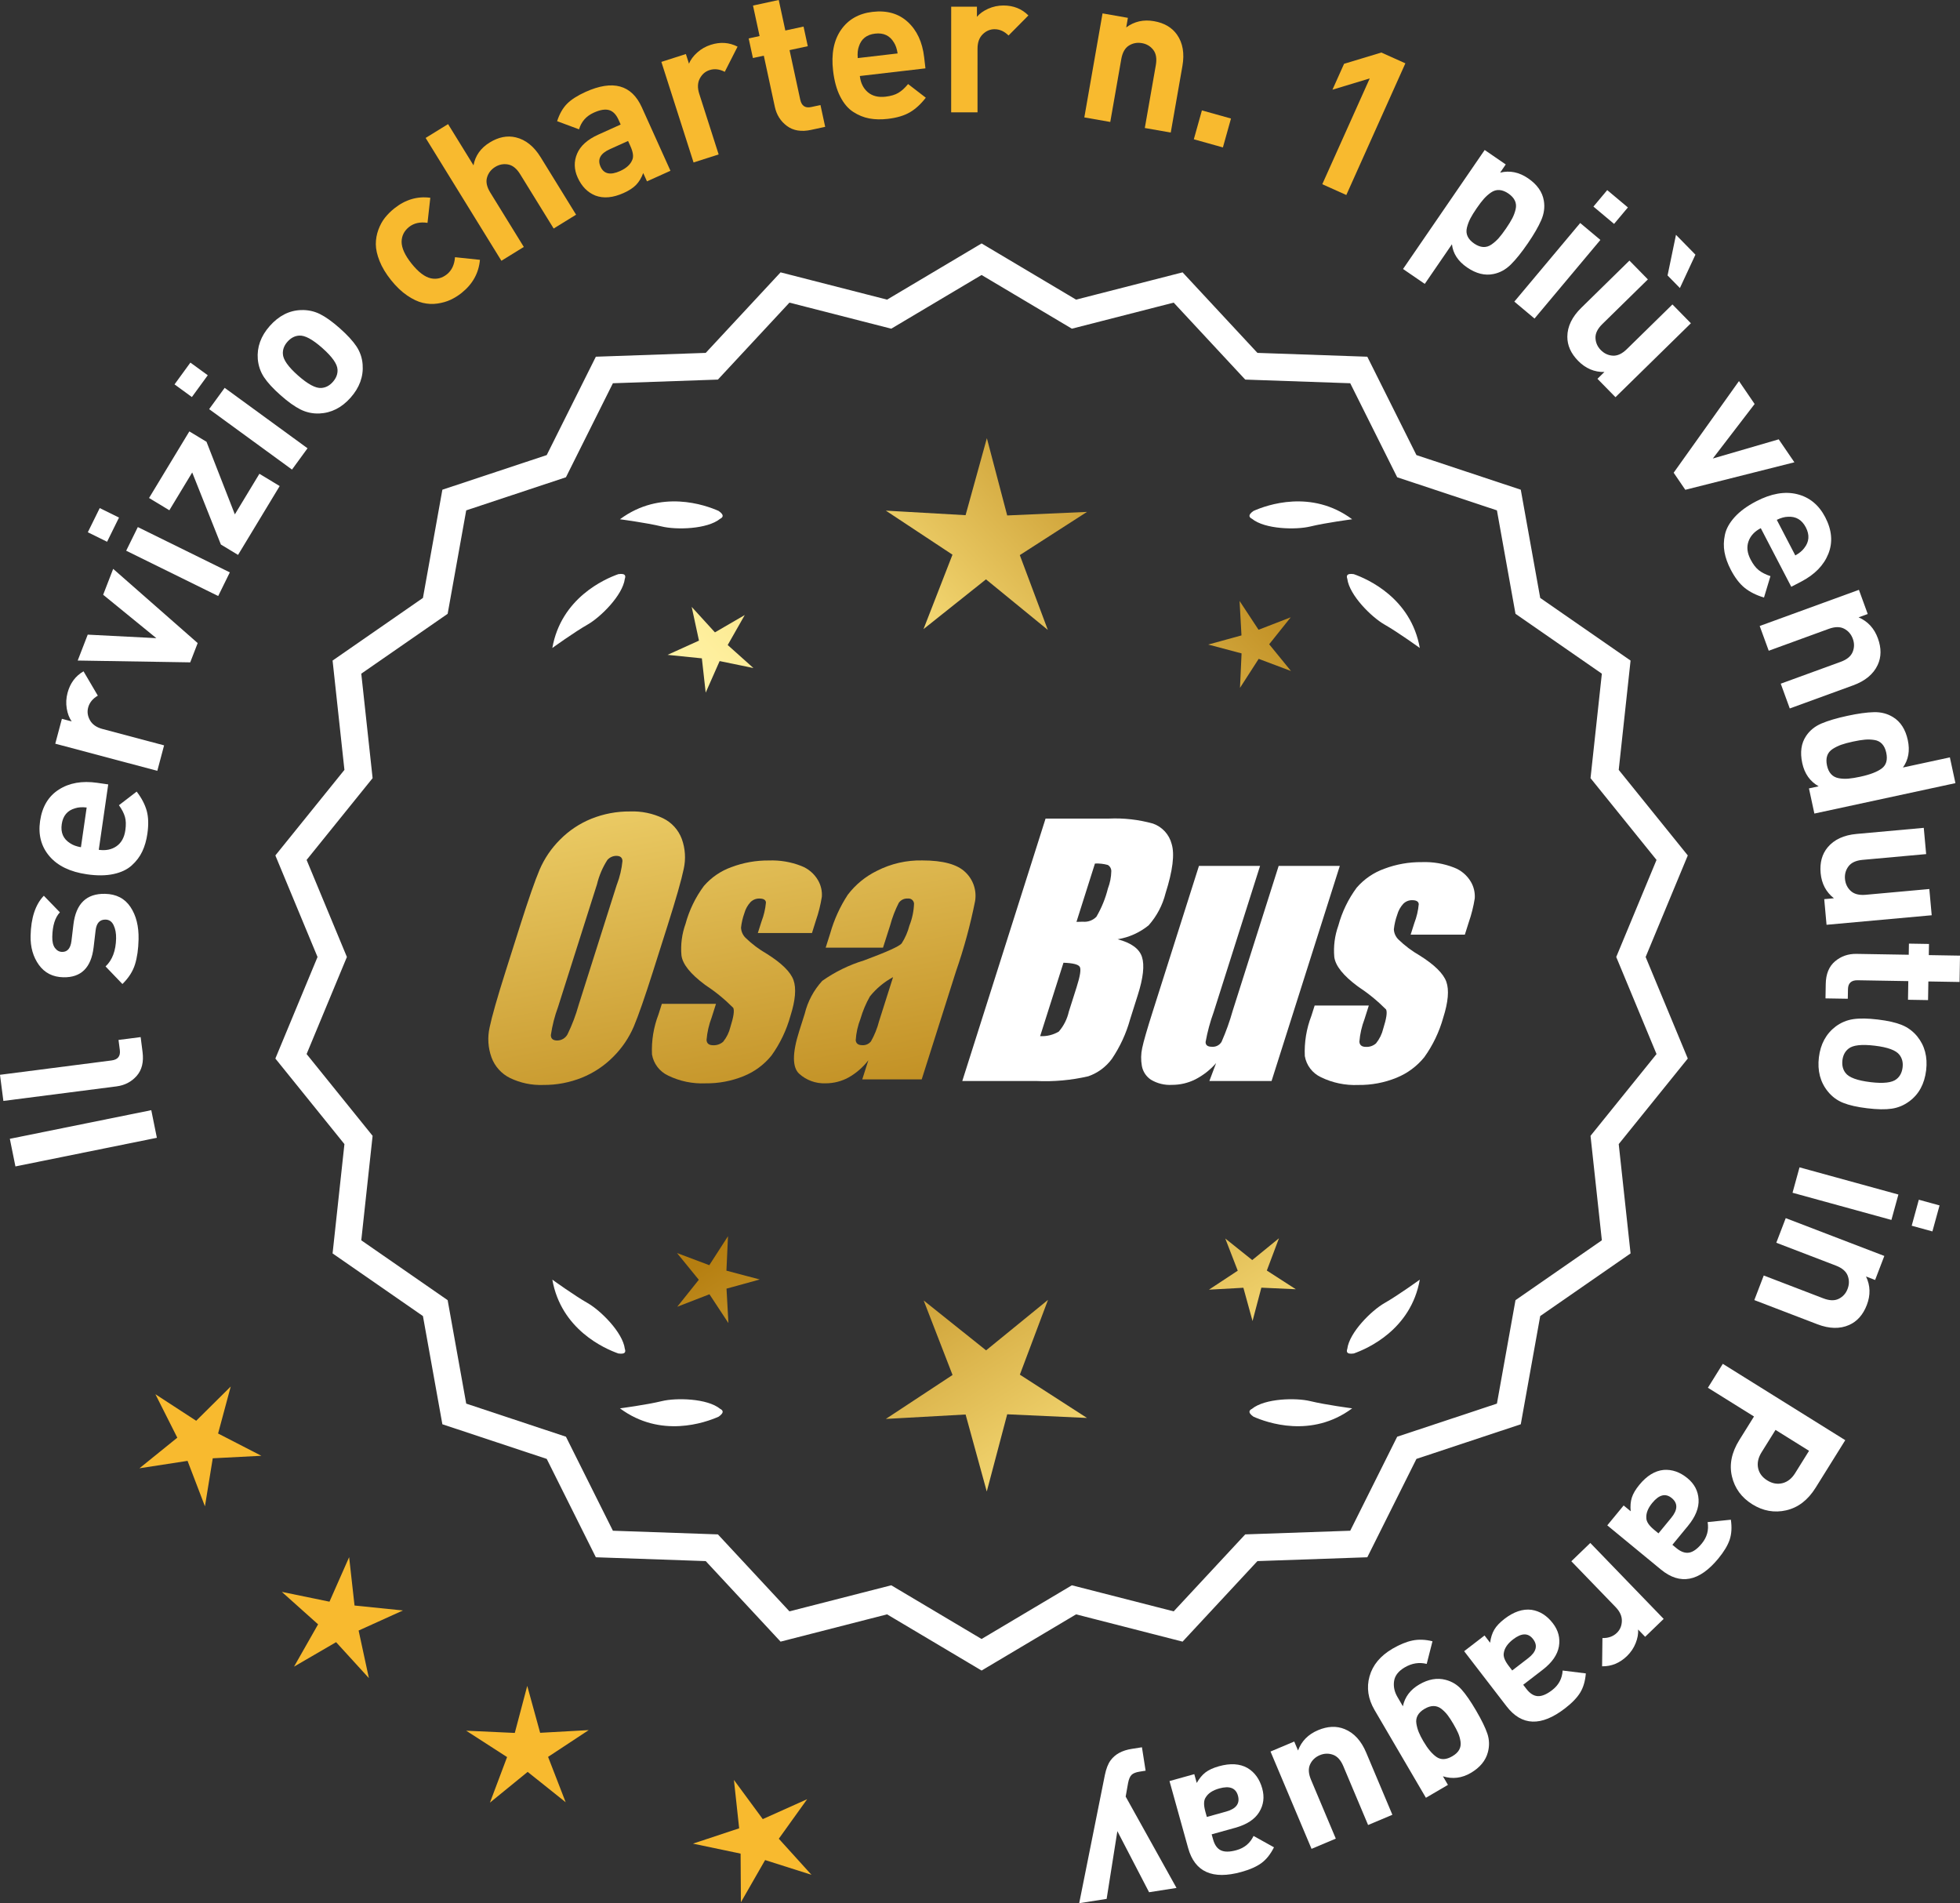 <?xml version="1.0" encoding="UTF-8"?>
<svg id="Layer_2" data-name="Layer 2" xmlns="http://www.w3.org/2000/svg" xmlns:xlink="http://www.w3.org/1999/xlink" viewBox="0 0 174.077 169.01">
  <rect x="0" y="0" width="174.077" height="169.01" fill="#333333" stroke="none"/>
  <defs>
    <style>
      .cls-1 {
        fill: url(#linear-gradient-8);
      }

      .cls-2 {
        fill: url(#linear-gradient-7);
      }

      .cls-3 {
        fill: url(#linear-gradient-5);
      }

      .cls-4 {
        fill: url(#linear-gradient-6);
      }

      .cls-5 {
        fill: url(#linear-gradient-9);
      }

      .cls-6 {
        fill: url(#linear-gradient-4);
      }

      .cls-7 {
        fill: url(#linear-gradient-3);
      }

      .cls-8 {
        fill: url(#linear-gradient-2);
      }

      .cls-9 {
        fill: url(#linear-gradient);
      }

      .cls-10 {
        fill: #f8ba2f;
      }

      .cls-11 {
        fill: #fff;
      }
    </style>
    <linearGradient id="linear-gradient" x1="113.531" y1="194.61" x2="62.106" y2="112.09" gradientUnits="userSpaceOnUse">
      <stop offset="0" stop-color="#f9df7b"/>
      <stop offset=".279" stop-color="#b57e10"/>
      <stop offset=".323" stop-color="#c89d38"/>
      <stop offset=".417" stop-color="#efda86"/>
      <stop offset=".46" stop-color="#fff3a6"/>
      <stop offset=".642" stop-color="#f9df7b"/>
      <stop offset="1" stop-color="#b57e10"/>
    </linearGradient>
    <linearGradient id="linear-gradient-2" x1="126.779" y1="186.354" x2="75.354" y2="103.835" xlink:href="#linear-gradient"/>
    <linearGradient id="linear-gradient-3" x1="148.306" y1="172.939" x2="96.881" y2="90.419" xlink:href="#linear-gradient"/>
    <linearGradient id="linear-gradient-4" x1="48.094" y1="62.559" x2="79.786" y2="233.578" gradientUnits="userSpaceOnUse">
      <stop offset="0" stop-color="#f9df7b"/>
      <stop offset=".279" stop-color="#b57e10"/>
      <stop offset=".284" stop-color="#e5c25b"/>
      <stop offset=".286" stop-color="#f9df7b"/>
      <stop offset=".46" stop-color="#fff3a6"/>
      <stop offset=".642" stop-color="#f9df7b"/>
      <stop offset="1" stop-color="#b57e10"/>
    </linearGradient>
    <linearGradient id="linear-gradient-5" x1="60.602" y1="60.242" x2="92.294" y2="231.26" xlink:href="#linear-gradient-4"/>
    <linearGradient id="linear-gradient-6" x1="73.227" y1="57.902" x2="104.919" y2="228.92" xlink:href="#linear-gradient-4"/>
    <linearGradient id="linear-gradient-7" x1="52.54" y1="111.961" x2="118.317" y2="50.968" xlink:href="#linear-gradient"/>
    <linearGradient id="linear-gradient-8" x1="30.321" y1="87.999" x2="96.098" y2="27.006" xlink:href="#linear-gradient"/>
    <linearGradient id="linear-gradient-9" x1="37.377" y1="95.608" x2="103.153" y2="34.615" xlink:href="#linear-gradient"/>
  </defs>
  <g id="Layer_1-2" data-name="Layer 1">
    <g>
      <g>
        <polygon class="cls-10" points="20.492 123.128 17.424 126.17 13.802 123.813 15.747 127.672 12.386 130.388 16.657 129.731 18.202 133.767 18.896 129.502 23.212 129.279 19.37 127.301 20.492 123.128"/>
        <polygon class="cls-10" points="31.488 142.577 31.008 138.283 29.263 142.236 25.03 141.365 28.251 144.247 26.115 148.003 29.85 145.831 32.763 149.023 31.851 144.799 35.787 143.016 31.488 142.577"/>
        <polygon class="cls-10" points="47.973 153.88 46.827 149.713 45.721 153.891 41.405 153.693 45.036 156.035 43.514 160.08 46.864 157.35 50.24 160.047 48.678 156.018 52.287 153.64 47.973 153.88"/>
        <polygon class="cls-10" points="69.17 163.287 71.688 159.775 67.745 161.544 65.183 158.064 65.648 162.361 61.546 163.722 65.776 164.608 65.803 168.93 67.953 165.181 72.071 166.49 69.17 163.287"/>
      </g>
      <g>
        <path class="cls-11" d="M87.178,147.989l-8.345-4.961-9.405,2.409-6.61-7.111-9.703-.338-4.338-8.685-9.214-3.058-1.716-9.556-7.98-5.53,1.046-9.652-6.098-7.554,3.723-8.967-3.723-8.967,6.098-7.554-1.046-9.652,7.98-5.53,1.716-9.556,9.214-3.058,4.338-8.685,9.703-.338,6.61-7.111,9.405,2.409,8.345-4.961,8.345,4.961,9.405-2.409,6.61,7.111,9.703.338,4.338,8.685,9.214,3.058,1.716,9.556,7.98,5.53-1.046,9.652,6.098,7.554-3.723,8.967,3.723,8.967-6.098,7.554,1.046,9.652-7.98,5.53-1.716,9.556-9.214,3.058-4.338,8.685-9.703.338-6.61,7.111-9.405-2.409-8.345,4.961ZM79.108,141.113l8.07,4.797,8.07-4.797,9.095,2.329,6.392-6.877,9.383-.327,4.195-8.399,8.91-2.957,1.659-9.241,7.716-5.348-1.011-9.334,5.897-7.305-3.6-8.671,3.6-8.671-5.897-7.305,1.011-9.334-7.716-5.348-1.659-9.241-8.91-2.957-4.195-8.399-9.383-.327-6.392-6.877-9.095,2.329-8.07-4.797-8.07,4.797-9.095-2.329-6.392,6.877-9.383.327-4.195,8.399-8.91,2.957-1.659,9.241-7.716,5.348,1.011,9.334-5.897,7.305,3.6,8.671-3.6,8.671,5.897,7.305-1.011,9.334,7.716,5.348,1.659,9.241,8.91,2.957,4.195,8.399,9.383.327,6.392,6.877,9.095-2.329Z"/>
        <path class="cls-11" d="M87.179,148.351l-8.394-4.99-9.459,2.423-6.647-7.152-9.759-.34-4.363-8.735-9.268-3.076-1.726-9.61-8.025-5.562,1.052-9.708-6.134-7.598,3.745-9.018-3.745-9.018,6.134-7.598-1.052-9.708,8.025-5.562,1.726-9.61,9.268-3.076,4.363-8.735,9.759-.34,6.647-7.152,9.459,2.423,8.394-4.99,8.393,4.99,9.459-2.423,6.647,7.152,9.759.34,4.364,8.735,9.267,3.076,1.726,9.61,8.025,5.562-1.052,9.708,6.134,7.598-3.744,9.018,3.744,9.018-6.134,7.598,1.052,9.708-8.025,5.562-1.726,9.61-9.267,3.076-4.364,8.735-9.759.34-6.647,7.152-9.459-2.423-8.393,4.99ZM78.881,142.695l8.298,4.932,8.297-4.932,9.352,2.395,6.571-7.07,9.647-.336,4.313-8.635,9.161-3.041,1.706-9.501,7.934-5.499-1.04-9.597,6.063-7.511-3.701-8.916,3.701-8.915-6.063-7.511,1.04-9.596-7.934-5.499-1.706-9.501-9.161-3.041-4.313-8.636-9.647-.336-6.571-7.07-9.352,2.396-8.297-4.933-8.298,4.933-9.352-2.396-6.571,7.07-9.647.336-4.312,8.636-9.162,3.041-1.706,9.501-7.934,5.499,1.04,9.596-6.063,7.511,3.702,8.915-3.702,8.916,6.063,7.511-1.04,9.597,7.934,5.499,1.706,9.501,9.162,3.041,4.312,8.635,9.647.336,6.571,7.07,9.352-2.395ZM87.179,146.272l-8.118-4.826-9.148,2.343-6.43-6.917-9.438-.329-4.221-8.449-8.963-2.975-1.669-9.295-7.763-5.38,1.018-9.389-5.933-7.349,3.622-8.722-3.622-8.722,5.933-7.349-1.018-9.39,7.763-5.379,1.669-9.295,8.963-2.975,4.221-8.449,9.438-.329,6.43-6.917,9.148,2.344,8.118-4.826,8.117,4.826,9.148-2.343,6.43,6.917,9.438.329,4.221,8.449,8.964,2.975,1.669,9.295,7.762,5.379-1.018,9.39,5.933,7.349-3.622,8.722,3.622,8.722-5.933,7.349,1.018,9.389-7.762,5.38-1.669,9.295-8.964,2.975-4.221,8.449-9.438.329-6.43,6.917-9.148-2.343-8.117,4.826ZM79.156,140.78l8.022,4.769,8.021-4.769,9.041,2.315,6.354-6.835,9.327-.325,4.17-8.349,8.858-2.94,1.649-9.186,7.67-5.316-1.006-9.278,5.862-7.262-3.579-8.62,3.579-8.619-5.862-7.262,1.006-9.278-7.67-5.316-1.649-9.186-8.858-2.94-4.17-8.349-9.327-.325-6.354-6.835-9.041,2.315-8.021-4.769-8.022,4.769-9.041-2.315-6.354,6.835-9.327.325-4.17,8.349-8.857,2.94-1.649,9.186-7.671,5.316,1.006,9.278-5.862,7.262,3.579,8.619-3.579,8.62,5.862,7.262-1.006,9.278,7.671,5.316,1.649,9.186,8.857,2.94,4.17,8.349,9.327.325,6.354,6.835,9.041-2.315Z"/>
      </g>
      <g>
        <polygon class="cls-9" points="64.517 112.84 64.657 109.779 62.996 112.354 60.129 111.274 62.064 113.65 60.152 116.043 63.009 114.936 64.695 117.495 64.525 114.436 67.479 113.623 64.517 112.84"/>
        <polygon class="cls-8" points="93.078 115.435 87.579 119.917 82.037 115.489 84.6 122.104 78.676 126.006 85.759 125.613 87.64 132.453 89.454 125.595 96.541 125.919 90.579 122.075 93.078 115.435"/>
        <polygon class="cls-7" points="112.513 112.829 113.592 109.962 111.217 111.898 108.823 109.985 109.93 112.842 107.372 114.528 110.431 114.358 111.244 117.312 112.027 114.35 115.088 114.49 112.513 112.829"/>
      </g>
      <g>
        <path class="cls-11" d="M111.187,125.114c-.114.057-.184.124-.207.201-.001.001-.002.002-.003.003.001 0.0.001 0.0.002.001-.036.131.066.291.35.488,1.179.524,5.149,1.947,8.764-.74,0,0-2.348-.308-3.726-.643-1.249-.304-4.027-.256-5.179.691Z"/>
        <path class="cls-11" d="M119.646,120.076c0.0.001-0.0.003,0,.004.001-0.0.001-0.0.002-.001.063.12.248.166.589.115,1.217-.428,5.08-2.121,5.862-6.557,0,0-1.918,1.389-3.15,2.091-1.117.637-3.103,2.579-3.29,4.059-.043.12-.049.217-.013.288Z"/>
      </g>
      <g>
        <path class="cls-11" d="M63.967,125.114c.114.057.184.124.207.201.001.001.002.002.003.003-.001 0-.001 0-.002.001.036.131-.066.291-.35.488-1.179.524-5.149,1.947-8.764-.74,0,0,2.348-.308,3.726-.643,1.249-.304,4.027-.256,5.179.691Z"/>
        <path class="cls-11" d="M55.508,120.076c-0.0.001 0.0.003,0,.004-.001-0-.001-0-.002-.001-.063.12-.248.166-.589.115-1.217-.428-5.08-2.121-5.862-6.557,0,0,1.918,1.389,3.15,2.091,1.117.637,3.103,2.579,3.29,4.059.043.12.049.217.013.288Z"/>
      </g>
      <g>
        <path class="cls-11" d="M63.967,46.066c.114-.057.184-.124.207-.201.001-.001.002-.002.003-.003-.001-0-.001-0-.002-.001.036-.131-.066-.291-.35-.488-1.179-.524-5.149-1.947-8.764.74,0,0,2.348.308,3.726.643,1.249.304,4.027.256,5.179-.691Z"/>
        <path class="cls-11" d="M55.508,51.105c-0-.001 0-.003,0-.004-.001 0-.001 0-.002.001-.063-.12-.248-.166-.589-.115-1.217.428-5.08,2.121-5.862,6.557,0,0,1.918-1.389,3.15-2.091,1.117-.637,3.103-2.579,3.29-4.059.043-.12.049-.217.013-.288Z"/>
      </g>
      <g>
        <path class="cls-11" d="M111.187,46.066c-.114-.057-.184-.124-.207-.201-.001-.001-.002-.002-.003-.003.001-0.0.001-0.0.002-.001-.036-.131.066-.291.35-.488,1.179-.524,5.149-1.947,8.764.74,0,0-2.348.308-3.726.643-1.249.304-4.027.256-5.179-.691Z"/>
        <path class="cls-11" d="M119.646,51.105c0-.001-0-.003,0-.004.001 0.0.001 0.0.002.001.063-.12.248-.166.589-.115,1.217.428,5.08,2.121,5.862,6.557,0,0-1.918-1.389-3.15-2.091-1.117-.637-3.103-2.579-3.29-4.059-.043-.12-.049-.217-.013-.288Z"/>
      </g>
      <g id="Group_4" data-name="Group 4">
        <g id="Group_1" data-name="Group 1">
          <path id="Path_1" data-name="Path 1" class="cls-6" d="M58.019,86.197c-.743,2.341-1.321,3.999-1.734,4.975-.429.998-1.045,1.904-1.814,2.67-.793.803-1.741,1.435-2.787,1.858-1.09.438-2.256.658-3.431.648-1.017.039-2.027-.171-2.945-.611-.769-.376-1.363-1.035-1.657-1.839-.308-.854-.365-1.778-.165-2.663.198-.958.677-2.638,1.438-5.039l1.265-3.987c.743-2.341,1.321-3.999,1.734-4.975.429-.998,1.045-1.904,1.814-2.67.793-.803,1.741-1.435,2.787-1.858,1.091-.437,2.256-.656,3.431-.646,1.017-.039,2.027.171,2.945.611.768.377,1.362,1.036,1.657,1.84.308.854.365,1.778.165,2.663-.198.958-.677,2.637-1.438,5.037l-1.266,3.986ZM54.794,78.539c.255-.669.42-1.369.49-2.082-.014-.303-.197-.454-.548-.454-.305.003-.593.136-.794.366-.426.665-.737,1.397-.922,2.166l-3.456,10.883c-.3.811-.515,1.65-.64,2.506,0,.319.194.476.565.476.383-.001.734-.212.915-.548.408-.836.739-1.708.988-2.604l3.398-10.71.003.003Z"/>
          <path id="Path_2" data-name="Path 2" class="cls-3" d="M72.117,82.855h-4.81l.329-1.035c.208-.538.339-1.102.391-1.676-.018-.234-.216-.351-.592-.351-.295-.003-.578.115-.785.325-.254.277-.438.611-.538.973-.15.416-.25.849-.298,1.289.015.339.158.661.399.9.569.552,1.206,1.031,1.894,1.425,1.317.827,2.106,1.604,2.367,2.33.259.728.172,1.789-.271,3.182-.35,1.263-.919,2.454-1.683,3.518-.654.81-1.504,1.439-2.469,1.829-1.077.439-2.23.656-3.393.64-1.148.051-2.29-.186-3.322-.691-.755-.353-1.289-1.052-1.43-1.873-.055-1.217.143-2.433.582-3.57l.293-.922h4.808l-.384,1.21c-.246.642-.398,1.316-.454,2.001.022.307.216.461.574.461.33.02.655-.092.903-.311.308-.381.527-.826.64-1.302.289-.911.373-1.482.251-1.712-.764-.766-1.605-1.451-2.509-2.045-1.291-.958-1.987-1.829-2.088-2.612-.083-.943.039-1.893.359-2.784.329-1.218.883-2.363,1.634-3.376.659-.761,1.503-1.338,2.45-1.676,1.062-.401,2.19-.6,3.325-.589.978-.037,1.953.127,2.864.483.631.24,1.16.689,1.498,1.273.258.444.376.955.34,1.467-.114.719-.291,1.427-.53,2.114l-.348,1.111v-.008Z"/>
          <path id="Path_3" data-name="Path 3" class="cls-4" d="M78.428,84.154h-5.095l.406-1.28c.343-1.213.869-2.366,1.559-3.42.686-.899,1.573-1.626,2.59-2.122,1.245-.636,2.629-.953,4.027-.922,1.836,0,3.11.347,3.822,1.042.696.657,1.021,1.616.867,2.561-.422,2.122-.99,4.212-1.701,6.255l-3.043,9.588h-5.279l.542-1.701c-.481.626-1.083,1.149-1.771,1.536-.626.339-1.326.515-2.038.512-.862.033-1.703-.275-2.341-.856-.611-.57-.611-1.82,0-3.75l.498-1.571c.264-1.09.8-2.096,1.558-2.923,1.131-.798,2.383-1.411,3.707-1.814,2.019-.75,3.134-1.252,3.343-1.508.313-.488.546-1.023.691-1.584.247-.621.386-1.28.41-1.948-.017-.269-.248-.473-.517-.457-.011.001-.021.002-.032.003-.317-.024-.622.121-.805.381-.322.631-.577,1.295-.761,1.979l-.638,1.997ZM79.318,86.773c-.793.427-1.493,1.009-2.056,1.712-.356.627-.637,1.293-.838,1.986-.24.612-.383,1.257-.424,1.913.033.285.223.432.582.432.297.022.586-.104.772-.337.316-.559.557-1.156.717-1.778l1.247-3.928Z"/>
        </g>
        <g id="Group_3" data-name="Group 3">
          <path id="Path_7" data-name="Path 7" class="cls-11" d="M92.855,72.693h5.641c1.319-.059,2.639.092,3.91.446.817.29,1.437.967,1.654,1.807.278.907.098,2.367-.542,4.379-.264,1.057-.78,2.035-1.503,2.849-.794.644-1.742,1.07-2.751,1.236,1.207.319,1.928.841,2.162,1.576s.11,1.862-.373,3.376l-.684,2.162c-.345,1.246-.89,2.429-1.613,3.501-.526.72-1.258,1.262-2.1,1.554-1.523.352-3.088.492-4.649.417h-6.541l7.396-23.304h-.007ZM94.453,85.491l-2.073,6.522c.579.032,1.154-.108,1.654-.402.44-.507.747-1.115.893-1.771l.691-2.173c.318-.999.411-1.603.278-1.814-.132-.212-.611-.329-1.445-.359l.003-.004ZM97.248,76.683l-1.642,5.183c.245-.011.435-.014.57-.014.446.042.887-.119,1.2-.44.459-.785.804-1.631,1.024-2.513.188-.49.289-1.008.3-1.532.004-.229-.116-.442-.314-.556-.368-.102-.75-.144-1.131-.126l-.007-.002Z"/>
          <path id="Path_8" data-name="Path 8" class="cls-11" d="M118.995,76.896l-6.061,19.1h-5.523l.596-1.588c-.519.596-1.147,1.088-1.851,1.449-.638.318-1.342.484-2.056.483-.66.041-1.318-.12-1.885-.461-.422-.281-.712-.723-.801-1.222-.094-.527-.084-1.068.03-1.591.114-.552.428-1.65.951-3.288l4.09-12.884h5.428l-4.126,12.997c-.313.861-.551,1.747-.713,2.648,0,.278.183.417.56.417.344.031.676-.137.856-.432.396-.901.729-1.829.995-2.776l4.079-12.854h5.428l.003.003Z"/>
          <path id="Path_9" data-name="Path 9" class="cls-11" d="M130.096,83.001h-4.81l.329-1.035c.208-.538.339-1.102.391-1.676-.018-.234-.216-.351-.592-.351-.295-.003-.578.115-.784.325-.254.277-.438.611-.538.973-.15.416-.249.848-.297,1.287.015.339.158.661.399.9.569.553,1.205,1.032,1.893,1.426,1.317.827,2.106,1.604,2.367,2.33.259.728.172,1.789-.271,3.182-.35,1.263-.919,2.454-1.683,3.518-.654.809-1.504,1.439-2.469,1.829-1.077.439-2.23.656-3.393.64-1.148.051-2.29-.186-3.322-.691-.755-.353-1.289-1.052-1.43-1.873-.055-1.217.143-2.433.582-3.57l.293-.922h4.81l-.384,1.211c-.246.642-.398,1.316-.454,2.001.022.307.216.461.574.461.33.02.655-.092.903-.311.308-.381.527-.826.64-1.302.289-.911.373-1.482.251-1.712-.764-.766-1.605-1.451-2.509-2.045-1.291-.958-1.987-1.829-2.088-2.612-.083-.943.039-1.893.359-2.784.329-1.218.883-2.363,1.634-3.376.659-.761,1.503-1.338,2.45-1.676,1.062-.401,2.19-.6,3.325-.589.978-.037,1.953.127,2.864.483.632.239,1.163.689,1.503,1.273.258.444.376.955.34,1.467-.114.719-.291,1.427-.53,2.114l-.351,1.108-.004-.005Z"/>
        </g>
      </g>
      <g>
        <path class="cls-11" d="M13.436,98.588l.496,2.452-12.562,2.543-.496-2.452,12.562-2.543Z"/>
        <path class="cls-11" d="M12.492,92.098l.169,1.321c.115.893-.06,1.602-.523,2.127-.466.526-1.06.835-1.786.929l-10.052,1.292-.3-2.321,9.909-1.274c.561-.072.804-.381.733-.929l-.115-.893,1.965-.252Z"/>
        <path class="cls-11" d="M9.333,79.376c.996.021,1.747.41,2.253,1.165s.746,1.714.721,2.878c-.019.864-.125,1.606-.318,2.226s-.565,1.2-1.117,1.74l-1.497-1.562c.601-.563.912-1.391.937-2.483.009-.456-.063-.847-.219-1.175-.154-.328-.395-.495-.718-.501-.516-.011-.811.312-.885.971l-.178,1.508c-.218,1.796-1.113,2.677-2.686,2.643-.936-.02-1.659-.387-2.173-1.1-.512-.714-.758-1.574-.736-2.582.035-1.595.427-2.781,1.176-3.558l1.426,1.472c-.43.459-.655,1.18-.676,2.164-.01.444.07.779.239,1.004.169.226.38.341.631.347.468.01.745-.308.831-.954l.176-1.473c.221-1.855,1.158-2.766,2.813-2.73Z"/>
        <path class="cls-11" d="M9.612,69.658l-.839,5.808c.617.089,1.142-.017,1.574-.318.431-.301.693-.773.785-1.414.069-.475.057-.874-.036-1.196-.093-.323-.27-.666-.532-1.032l1.574-1.209c.439.572.735,1.14.892,1.702.155.562.174,1.241.06,2.036-.085.594-.237,1.121-.455,1.58-.218.46-.528.873-.935,1.238-.403.366-.943.622-1.619.767s-1.464.152-2.367.021c-1.484-.214-2.593-.75-3.324-1.607-.73-.857-1.008-1.897-.831-3.121.183-1.271.739-2.203,1.669-2.796.928-.594,2.062-.793,3.405-.6l.979.142ZM7.697,71.709c-.406-.046-.749-.023-1.028.07-.683.192-1.078.663-1.186,1.411-.108.749.138,1.311.738,1.689.242.168.564.288.967.358l.509-3.527Z"/>
        <path class="cls-11" d="M7.418,59.614l1.27,2.163c-.455.264-.741.616-.859,1.057-.102.383-.046.761.165,1.134.212.373.583.63,1.116.771l5.463,1.452-.601,2.262-9.063-2.41.588-2.209.87.231c-.218-.306-.363-.689-.44-1.15-.076-.46-.052-.923.072-1.388.229-.858.701-1.495,1.42-1.913Z"/>
        <path class="cls-11" d="M10.051,50.517l7.506,6.591-.662,1.712-9.994-.161.89-2.3,6.095.312-4.724-3.854.89-2.3Z"/>
        <path class="cls-11" d="M10.569,45.962l-1.058,2.148-1.711-.843,1.058-2.148,1.711.843ZM20.412,50.829l-1.033,2.1-8.172-4.024,1.034-2.099,8.171,4.023Z"/>
        <path class="cls-11" d="M24.84,43.163l-3.698,6.115-1.524-.922-2.547-6.399-2.03,3.357-1.803-1.09,3.579-5.914,1.524.922,2.517,6.446,2.181-3.604,1.802,1.09Z"/>
        <path class="cls-11" d="M18.453,33.324l-1.411,1.935-1.541-1.124,1.409-1.935,1.543,1.124ZM27.313,39.809l-1.379,1.891-7.359-5.367,1.379-1.891,7.359,5.367Z"/>
        <path class="cls-11" d="M30.175,29.149c.674.597,1.169,1.136,1.488,1.618.318.482.5,1.015.544,1.599.082,1.066-.274,2.049-1.069,2.947-.787.89-1.715,1.359-2.782,1.407-.595.02-1.15-.099-1.668-.357-.517-.257-1.108-.68-1.773-1.269s-1.155-1.122-1.47-1.6c-.313-.478-.497-1.013-.55-1.605-.082-1.065.271-2.044,1.058-2.934.811-.917,1.742-1.39,2.795-1.42.593-.019,1.147.098,1.66.351.513.254,1.102.675,1.768,1.263ZM28.623,30.902c-.872-.771-1.557-1.138-2.056-1.099-.391.024-.736.207-1.039.548-.293.332-.429.693-.404,1.083.022.5.469,1.136,1.34,1.908.882.779,1.571,1.149,2.07,1.11.39-.023.731-.202,1.025-.534.302-.341.442-.707.418-1.097-.022-.5-.474-1.14-1.354-1.919Z"/>
        <path class="cls-10" d="M42.626,23.074c-.106,1.175-.646,2.152-1.62,2.932-.309.247-.637.452-.983.614-.348.162-.738.274-1.171.337-.434.063-.87.042-1.306-.062-.438-.104-.901-.324-1.394-.661-.492-.336-.966-.791-1.424-1.362-.457-.571-.796-1.134-1.016-1.688-.221-.553-.331-1.052-.334-1.497,0-.444.075-.874.228-1.288.153-.414.348-.77.586-1.068.238-.297.511-.571.821-.818.983-.787,2.052-1.104,3.205-.95l-.248,2.227c-.663-.099-1.211.023-1.643.368-.431.345-.65.782-.658,1.31-.001.555.295,1.202.886,1.943.6.75,1.17,1.185,1.713,1.304.517.109.991-.009,1.423-.354.43-.345.67-.852.72-1.521l2.215.234Z"/>
        <path class="cls-10" d="M51.165,19.066l-1.991,1.228-2.978-4.826c-.308-.5-.665-.788-1.07-.862-.405-.075-.787-.001-1.145.219-.368.227-.608.538-.725.934s-.019.844.29,1.344l2.976,4.826-1.99,1.229-6.729-10.908,1.992-1.229,2.259,3.662c.159-.86.639-1.536,1.435-2.027.787-.485,1.56-.638,2.319-.458.876.208,1.612.796,2.211,1.767l3.146,5.102Z"/>
        <path class="cls-10" d="M59.545,15.166l-2.084.94-.333-.738c-.162.428-.371.776-.626,1.042-.255.267-.623.508-1.104.726-.952.43-1.792.506-2.522.23-.693-.28-1.216-.814-1.572-1.602-.325-.722-.342-1.429-.048-2.121.293-.691.921-1.255,1.884-1.689l1.985-.896-.192-.427c-.212-.47-.493-.755-.84-.855-.348-.1-.801-.023-1.359.229-.667.301-1.102.793-1.307,1.479l-1.946-.722c.209-.647.5-1.16.876-1.541.374-.379.924-.732,1.645-1.058,2.429-1.096,4.098-.637,5.005,1.375l2.54,5.628ZM55.99,12.978l-.208-.46-1.623.733c-.843.38-1.116.898-.82,1.555.292.646.869.773,1.734.383.557-.251.916-.579,1.078-.98.135-.284.081-.695-.161-1.23Z"/>
        <path class="cls-10" d="M65.507,4.143l-1.137,2.235c-.467-.241-.918-.292-1.353-.153-.377.121-.665.371-.866.75-.199.379-.215.832-.047,1.357l1.723,5.383-2.229.713-2.859-8.932,2.178-.697.274.857c.141-.347.385-.677.731-.99.348-.312.75-.542,1.207-.688.846-.271,1.638-.215,2.377.165Z"/>
        <path class="cls-10" d="M73.288,11.264l-1.25.27c-.867.187-1.583.071-2.146-.348-.563-.418-.922-.986-1.076-1.701l-.979-4.54-.967.208-.377-1.742.969-.209-.585-2.709,2.287-.494.585,2.71,1.618-.349.376,1.742-1.619.349.949,4.399c.119.551.442.77.971.656l.826-.178.418,1.936Z"/>
        <path class="cls-10" d="M82.195,6.071l-5.829.679c.072.62.31,1.1.711,1.439.402.34.925.472,1.569.397.477-.055.859-.169,1.146-.342.289-.172.576-.432.86-.78l1.573,1.212c-.441.571-.913,1.004-1.416,1.298-.504.294-1.154.488-1.953.581-.596.069-1.145.058-1.644-.035-.501-.092-.979-.288-1.437-.585-.458-.296-.843-.753-1.156-1.369-.313-.616-.522-1.376-.628-2.283-.175-1.49.06-2.698.7-3.625.642-.926,1.576-1.461,2.803-1.604,1.276-.149,2.319.15,3.131.895.812.745,1.297,1.791,1.454,3.138l.114.983ZM79.722,4.746c-.061-.404-.17-.729-.331-.976-.361-.61-.918-.872-1.668-.784-.752.087-1.232.47-1.444,1.146-.101.277-.133.62-.098,1.026l3.541-.413Z"/>
        <path class="cls-10" d="M91.338,1.371l-1.765,1.782c-.371-.372-.786-.558-1.242-.558-.396-0-.746.15-1.052.45-.307.3-.459.726-.46,1.278l-.001,5.652-2.34-.001.002-9.378,2.286 0v.9c.239-.288.571-.527.998-.72.426-.191.879-.288,1.359-.288.889 0,1.626.295,2.214.883Z"/>
        <path class="cls-10" d="M103.98,11.771l-2.304-.404.979-5.585c.101-.579.024-1.031-.229-1.355-.253-.325-.587-.523-1.001-.596-.426-.075-.812-.002-1.162.217-.349.219-.574.618-.676,1.197l-.979,5.585-2.304-.404,1.617-9.237,2.252.395-.148.851c.714-.533,1.537-.718,2.472-.554.91.159,1.589.559,2.038,1.197.517.736.677,1.666.48,2.789l-1.035,5.904Z"/>
        <path class="cls-10" d="M108.612,13.092l-2.583-.723.718-2.565,2.583.722-.718,2.566Z"/>
        <path class="cls-10" d="M119.573,17.317l-2.135-.958,4.215-9.395-3.311,1.001,1.031-2.299,3.31-1.001,2.135.958-5.245,11.693Z"/>
        <path class="cls-11" d="M135.686,21.619c-.55.801-1.051,1.425-1.503,1.872-.452.447-.965.728-1.539.843-.765.16-1.548-.036-2.348-.586-.803-.55-1.249-1.234-1.342-2.055l-2.413,3.518-1.93-1.324,7.251-10.567,1.87,1.284-.498.727c.856-.211,1.687-.042,2.489.508.8.55,1.265,1.21,1.392,1.98.099.578.021,1.157-.234,1.74-.254.582-.652,1.269-1.195,2.061ZM133.105,21.147c.189-.212.406-.497.65-.853.244-.356.432-.661.562-.914s.228-.517.292-.792c.065-.275.045-.53-.063-.765-.109-.234-.301-.447-.577-.637-.278-.19-.545-.293-.803-.31-.259-.017-.504.055-.737.215s-.444.346-.634.558-.406.496-.651.853c-.244.356-.432.661-.562.914-.129.253-.229.52-.298.8-.068.28-.049.538.061.772.107.234.301.446.578.637.276.19.544.293.802.31.257.017.505-.057.742-.222.236-.165.45-.354.639-.565Z"/>
        <path class="cls-11" d="M136.288,28.288l-1.793-1.503,5.85-6.981,1.793,1.503-5.85,6.981ZM143.354,19.883l-1.834-1.538,1.225-1.462,1.836,1.538-1.227,1.462Z"/>
        <path class="cls-11" d="M143.478,35.272l-1.601-1.633.617-.604c-.891.017-1.669-.314-2.332-.991-.647-.66-.967-1.38-.959-2.161.01-.899.421-1.748,1.235-2.546l4.28-4.196,1.638,1.671-4.049,3.97c-.419.411-.622.823-.604,1.234.017.412.174.768.468,1.067.303.309.658.476,1.07.501.41.025.826-.168,1.246-.579l4.05-3.969,1.639,1.671-6.698,6.565ZM149.2,25.579l-1.096-1.118.748-3.607,1.727,1.761-1.379,2.964Z"/>
        <path class="cls-11" d="M159.367,41.053l-9.687,2.443-1.034-1.517,5.801-8.139,1.39,2.037-3.713,4.841,5.853-1.704,1.391,2.038Z"/>
        <path class="cls-11" d="M159.092,52.109l-2.709-5.206c-.554.288-.917.68-1.091,1.177-.176.497-.113,1.032.187,1.607.221.426.464.743.727.95.265.208.609.384,1.036.527l-.574,1.901c-.689-.209-1.262-.497-1.716-.862-.454-.366-.866-.905-1.237-1.619-.277-.533-.462-1.048-.553-1.549-.092-.5-.079-1.017.036-1.55.114-.534.404-1.056.869-1.568.462-.512,1.099-.979,1.908-1.399,1.331-.692,2.543-.904,3.638-.634,1.093.27,1.925.953,2.496,2.049.592,1.14.685,2.221.277,3.244-.408,1.024-1.213,1.849-2.415,2.475l-.879.457ZM159.449,49.326c.356-.199.621-.418.795-.657.441-.554.488-1.167.14-1.838-.35-.67-.877-.984-1.586-.94-.295.005-.626.096-.993.273l1.645,3.162Z"/>
        <path class="cls-11" d="M158.958,62.913l-.801-2.199,5.327-1.942c.552-.201.904-.493,1.06-.875.155-.382.16-.771.016-1.165-.147-.406-.403-.706-.768-.898s-.822-.189-1.374.013l-5.328,1.942-.802-2.198,8.812-3.212.783,2.148-.812.296c.818.353,1.39.975,1.714,1.865.317.868.311,1.656-.019,2.364-.38.815-1.105,1.418-2.176,1.809l-5.632,2.053Z"/>
        <path class="cls-11" d="M161.144,72.248l-.482-2.235.861-.186c-.769-.436-1.254-1.123-1.456-2.061-.209-.962-.093-1.766.344-2.413.325-.487.78-.856,1.364-1.104.584-.249,1.353-.476,2.303-.681.938-.203,1.726-.311,2.36-.325s1.201.134,1.698.444c.665.409,1.1,1.088,1.305,2.039.202.938.058,1.749-.433,2.432l4.17-.899.493,2.287-12.527,2.702ZM165.242,68.97c.856-.185,1.485-.428,1.887-.729s.534-.769.397-1.402c-.071-.329-.194-.587-.37-.776s-.404-.306-.683-.35c-.28-.044-.562-.054-.845-.029-.284.024-.637.082-1.059.173s-.768.184-1.036.279c-.268.094-.522.22-.766.376-.242.157-.404.357-.486.603-.082.245-.088.531-.018.86.07.328.193.587.37.776.176.189.403.309.685.359.28.05.569.062.864.035.294-.027.648-.084,1.059-.173Z"/>
        <path class="cls-11" d="M162.224,82.124l-.206-2.276.86-.078c-.7-.551-1.094-1.299-1.18-2.243-.082-.92.126-1.681.625-2.28.576-.691,1.433-1.088,2.567-1.19l5.969-.541.212,2.331-5.646.512c-.586.054-1.003.245-1.25.574-.247.33-.352.704-.313,1.122.039.43.21.786.513,1.065.302.279.746.393,1.332.34l5.646-.512.211,2.33-9.34.847Z"/>
        <path class="cls-11" d="M162.131,88.658l.022-1.278c.015-.888.291-1.559.825-2.011.537-.453,1.171-.673,1.902-.661l4.644.078.017-.989,1.782.03-.017.99,2.771.047-.039,2.34-2.771-.047-.028,1.656-1.781-.03.027-1.656-4.499-.076c-.564-.009-.851.256-.859.796l-.015.846-1.98-.033Z"/>
        <path class="cls-11" d="M165.842,98.42c-.893-.107-1.609-.269-2.144-.484-.537-.215-.989-.551-1.357-1.006-.675-.831-.939-1.841-.797-3.033.142-1.179.64-2.093,1.49-2.74.477-.354,1.003-.571,1.574-.654.572-.083,1.299-.07,2.181.036s1.588.266,2.117.481c.53.214.984.55,1.366,1.007.674.83.939,1.835.798,3.015-.146,1.215-.645,2.135-1.492,2.758-.478.354-.999.572-1.564.655-.566.083-1.29.072-2.172-.035ZM166.121,96.098c1.156.139,1.927.05,2.315-.266.308-.241.488-.588.543-1.041.054-.441-.041-.815-.282-1.122-.303-.399-1.032-.668-2.188-.807-1.167-.141-1.945-.053-2.334.264-.306.241-.486.582-.54,1.022-.053.453.039.833.28,1.14.304.399,1.038.668,2.206.809Z"/>
        <path class="cls-11" d="M159.203,105.921l.621-2.256,8.782,2.414-.621,2.256-8.782-2.414ZM169.787,108.849l.633-2.309,1.841.506-.635,2.309-1.839-.506Z"/>
        <path class="cls-11" d="M155.809,115.454l.838-2.185,5.294,2.031c.549.21,1.007.222,1.375.035.367-.187.626-.476.775-.869.155-.403.158-.797.011-1.182-.147-.385-.497-.682-1.045-.893l-5.295-2.031.838-2.185,8.756,3.358-.818,2.134-.807-.31c.386.804.41,1.648.07,2.533-.332.862-.854,1.453-1.566,1.771-.821.366-1.765.345-2.829-.063l-5.597-2.146Z"/>
        <path class="cls-11" d="M158.648,134.122c-1.056.24-2.062.062-3.018-.535-.957-.597-1.561-1.421-1.809-2.475-.249-1.053-.03-2.129.655-3.229l1.305-2.093-4.095-2.552,1.324-2.124,10.876,6.78-2.628,4.216c-.687,1.1-1.556,1.77-2.611,2.01ZM156.144,130.365c.093.453.362.819.811,1.099.447.279.898.362,1.352.248.452-.114.828-.41,1.126-.888l1.237-1.986-2.978-1.857-1.238,1.986c-.298.478-.401.944-.31,1.398Z"/>
        <path class="cls-11" d="M142.751,135.457l1.453-1.765.626.515c-.045-.457-.011-.86.1-1.212s.334-.731.67-1.139c.662-.806,1.384-1.247,2.16-1.322.745-.055,1.451.192,2.118.741.611.504.938,1.13.981,1.88.042.75-.271,1.534-.942,2.349l-1.384,1.682.36.297c.398.328.776.459,1.132.396.355-.064.729-.333,1.118-.806.466-.565.638-1.2.519-1.904l2.063-.213c.1.672.064,1.262-.104,1.769-.169.506-.504,1.065-1.007,1.677-1.694,2.057-3.394,2.383-5.098.98l-4.767-3.924ZM146.907,135.847l.39.321,1.132-1.376c.587-.713.602-1.299.047-1.757-.548-.45-1.121-.309-1.724.423-.39.472-.566.924-.534,1.356.005.314.234.659.689,1.033Z"/>
        <path class="cls-11" d="M142.29,147.974l.03-2.507c.525.009.953-.145,1.28-.461.285-.275.434-.627.445-1.056.012-.429-.175-.841-.558-1.238l-3.929-4.065,1.684-1.626,6.517,6.744-1.645,1.589-.625-.647c.027.374-.045.778-.218,1.212-.173.434-.433.818-.777,1.151-.64.617-1.374.918-2.205.904Z"/>
        <path class="cls-11" d="M130.038,146.633l1.812-1.395.493.643c.06-.455.184-.841.37-1.159s.489-.638.907-.96c.827-.636,1.628-.904,2.402-.804.738.113,1.371.512,1.897,1.197.483.628.662,1.312.536,2.053-.128.741-.608,1.433-1.445,2.077l-1.726,1.329.285.371c.315.409.653.622,1.014.639.362.017.785-.161,1.27-.534.581-.447.891-1.026.933-1.74l2.059.255c-.054.678-.22,1.244-.497,1.7-.277.455-.729.925-1.357,1.408-2.11,1.625-3.841,1.562-5.187-.188l-3.766-4.893ZM134.001,147.945l.306.399,1.413-1.087c.732-.563.878-1.13.438-1.701-.431-.562-1.021-.553-1.772.026-.486.373-.761.774-.825,1.202-.065.308.081.695.44,1.161Z"/>
        <path class="cls-11" d="M122.078,151.851c-.575-.984-.724-1.979-.443-2.984.281-1.005.961-1.824,2.037-2.454.643-.376,1.236-.619,1.783-.73.546-.111,1.138-.089,1.771.068l-.513,2.011c-.667-.166-1.316-.064-1.948.306-.56.327-.875.731-.949,1.212-.073.481.026.955.3,1.42l.481.824c.172-.824.657-1.469,1.453-1.935.809-.473,1.59-.611,2.345-.413.559.146,1.028.431,1.408.854s.813,1.05,1.298,1.879.817,1.51.998,2.044c.18.534.197,1.08.051,1.639-.196.755-.705,1.372-1.523,1.851-.798.466-1.623.566-2.474.3l.446.761-1.957,1.146-4.564-7.799ZM126.425,154.646c.382.652.771,1.114,1.164,1.383.396.27.86.247,1.399-.068.29-.169.494-.362.611-.577.118-.215.156-.457.118-.726-.039-.269-.11-.52-.211-.752-.102-.232-.243-.504-.425-.814-.182-.312-.35-.568-.503-.77-.153-.203-.335-.388-.544-.557-.212-.169-.443-.256-.696-.261-.252-.005-.524.077-.814.248-.289.169-.494.366-.615.589-.119.223-.157.467-.111.733.043.266.114.517.21.752.096.236.235.509.417.82Z"/>
        <path class="cls-11" d="M112.842,155.543l2.106-.888.336.796c.312-.835.905-1.437,1.779-1.804.853-.359,1.639-.391,2.361-.097.834.34,1.471,1.034,1.913,2.085l2.327,5.524-2.156.909-2.201-5.226c-.228-.542-.536-.881-.926-1.016-.39-.136-.778-.122-1.165.041-.397.168-.684.438-.858.812-.176.373-.148.83.08,1.373l2.201,5.225-2.155.908-3.643-8.642Z"/>
        <path class="cls-11" d="M103.869,158.165l2.202-.613.217.781c.227-.399.484-.711.776-.936.293-.224.694-.407,1.202-.549,1.006-.28,1.849-.229,2.528.156.643.382,1.079.989,1.311,1.821.212.763.121,1.464-.274,2.104-.395.639-1.102,1.101-2.118,1.384l-2.1.584.127.451c.139.497.371.821.7.973s.788.146,1.378-.019c.705-.196,1.21-.617,1.516-1.263l1.814,1.009c-.306.608-.671,1.071-1.101,1.39-.428.318-1.022.584-1.786.796-2.566.714-4.146.007-4.737-2.12l-1.655-5.948ZM107.05,160.867l.135.485,1.717-.478c.891-.248,1.239-.719,1.046-1.412-.189-.683-.741-.896-1.654-.642-.59.164-.995.432-1.215.805-.176.261-.186.674-.028,1.241Z"/>
        <path class="cls-11" d="M95.849,169.01l2.279-11.38c.117-.565.286-.999.507-1.3.4-.548,1.027-.89,1.88-1.023l.907-.142.325,2.08-.533.084c-.332.052-.569.146-.711.284-.143.138-.247.382-.314.733l-.213,1.199,4.515,8.111-2.436.382-2.817-5.425-.952,6.016-2.437.382Z"/>
      </g>
      <g>
        <polygon class="cls-2" points="112.722 57.213 114.635 54.819 111.778 55.926 110.092 53.367 110.262 56.426 107.308 57.239 110.27 58.023 110.13 61.084 111.79 58.509 114.658 59.588 112.722 57.213"/>
        <polygon class="cls-1" points="66.146 54.617 63.497 56.157 61.432 53.894 62.079 56.889 59.288 58.154 62.336 58.464 62.676 61.509 63.914 58.706 66.915 59.324 64.631 57.281 66.146 54.617"/>
        <polygon class="cls-5" points="89.454 45.774 87.649 38.913 85.758 45.75 78.676 45.346 84.594 49.258 82.021 55.869 87.57 51.449 93.063 55.939 90.574 49.296 96.541 45.459 89.454 45.774"/>
      </g>
    </g>
  </g>
</svg>